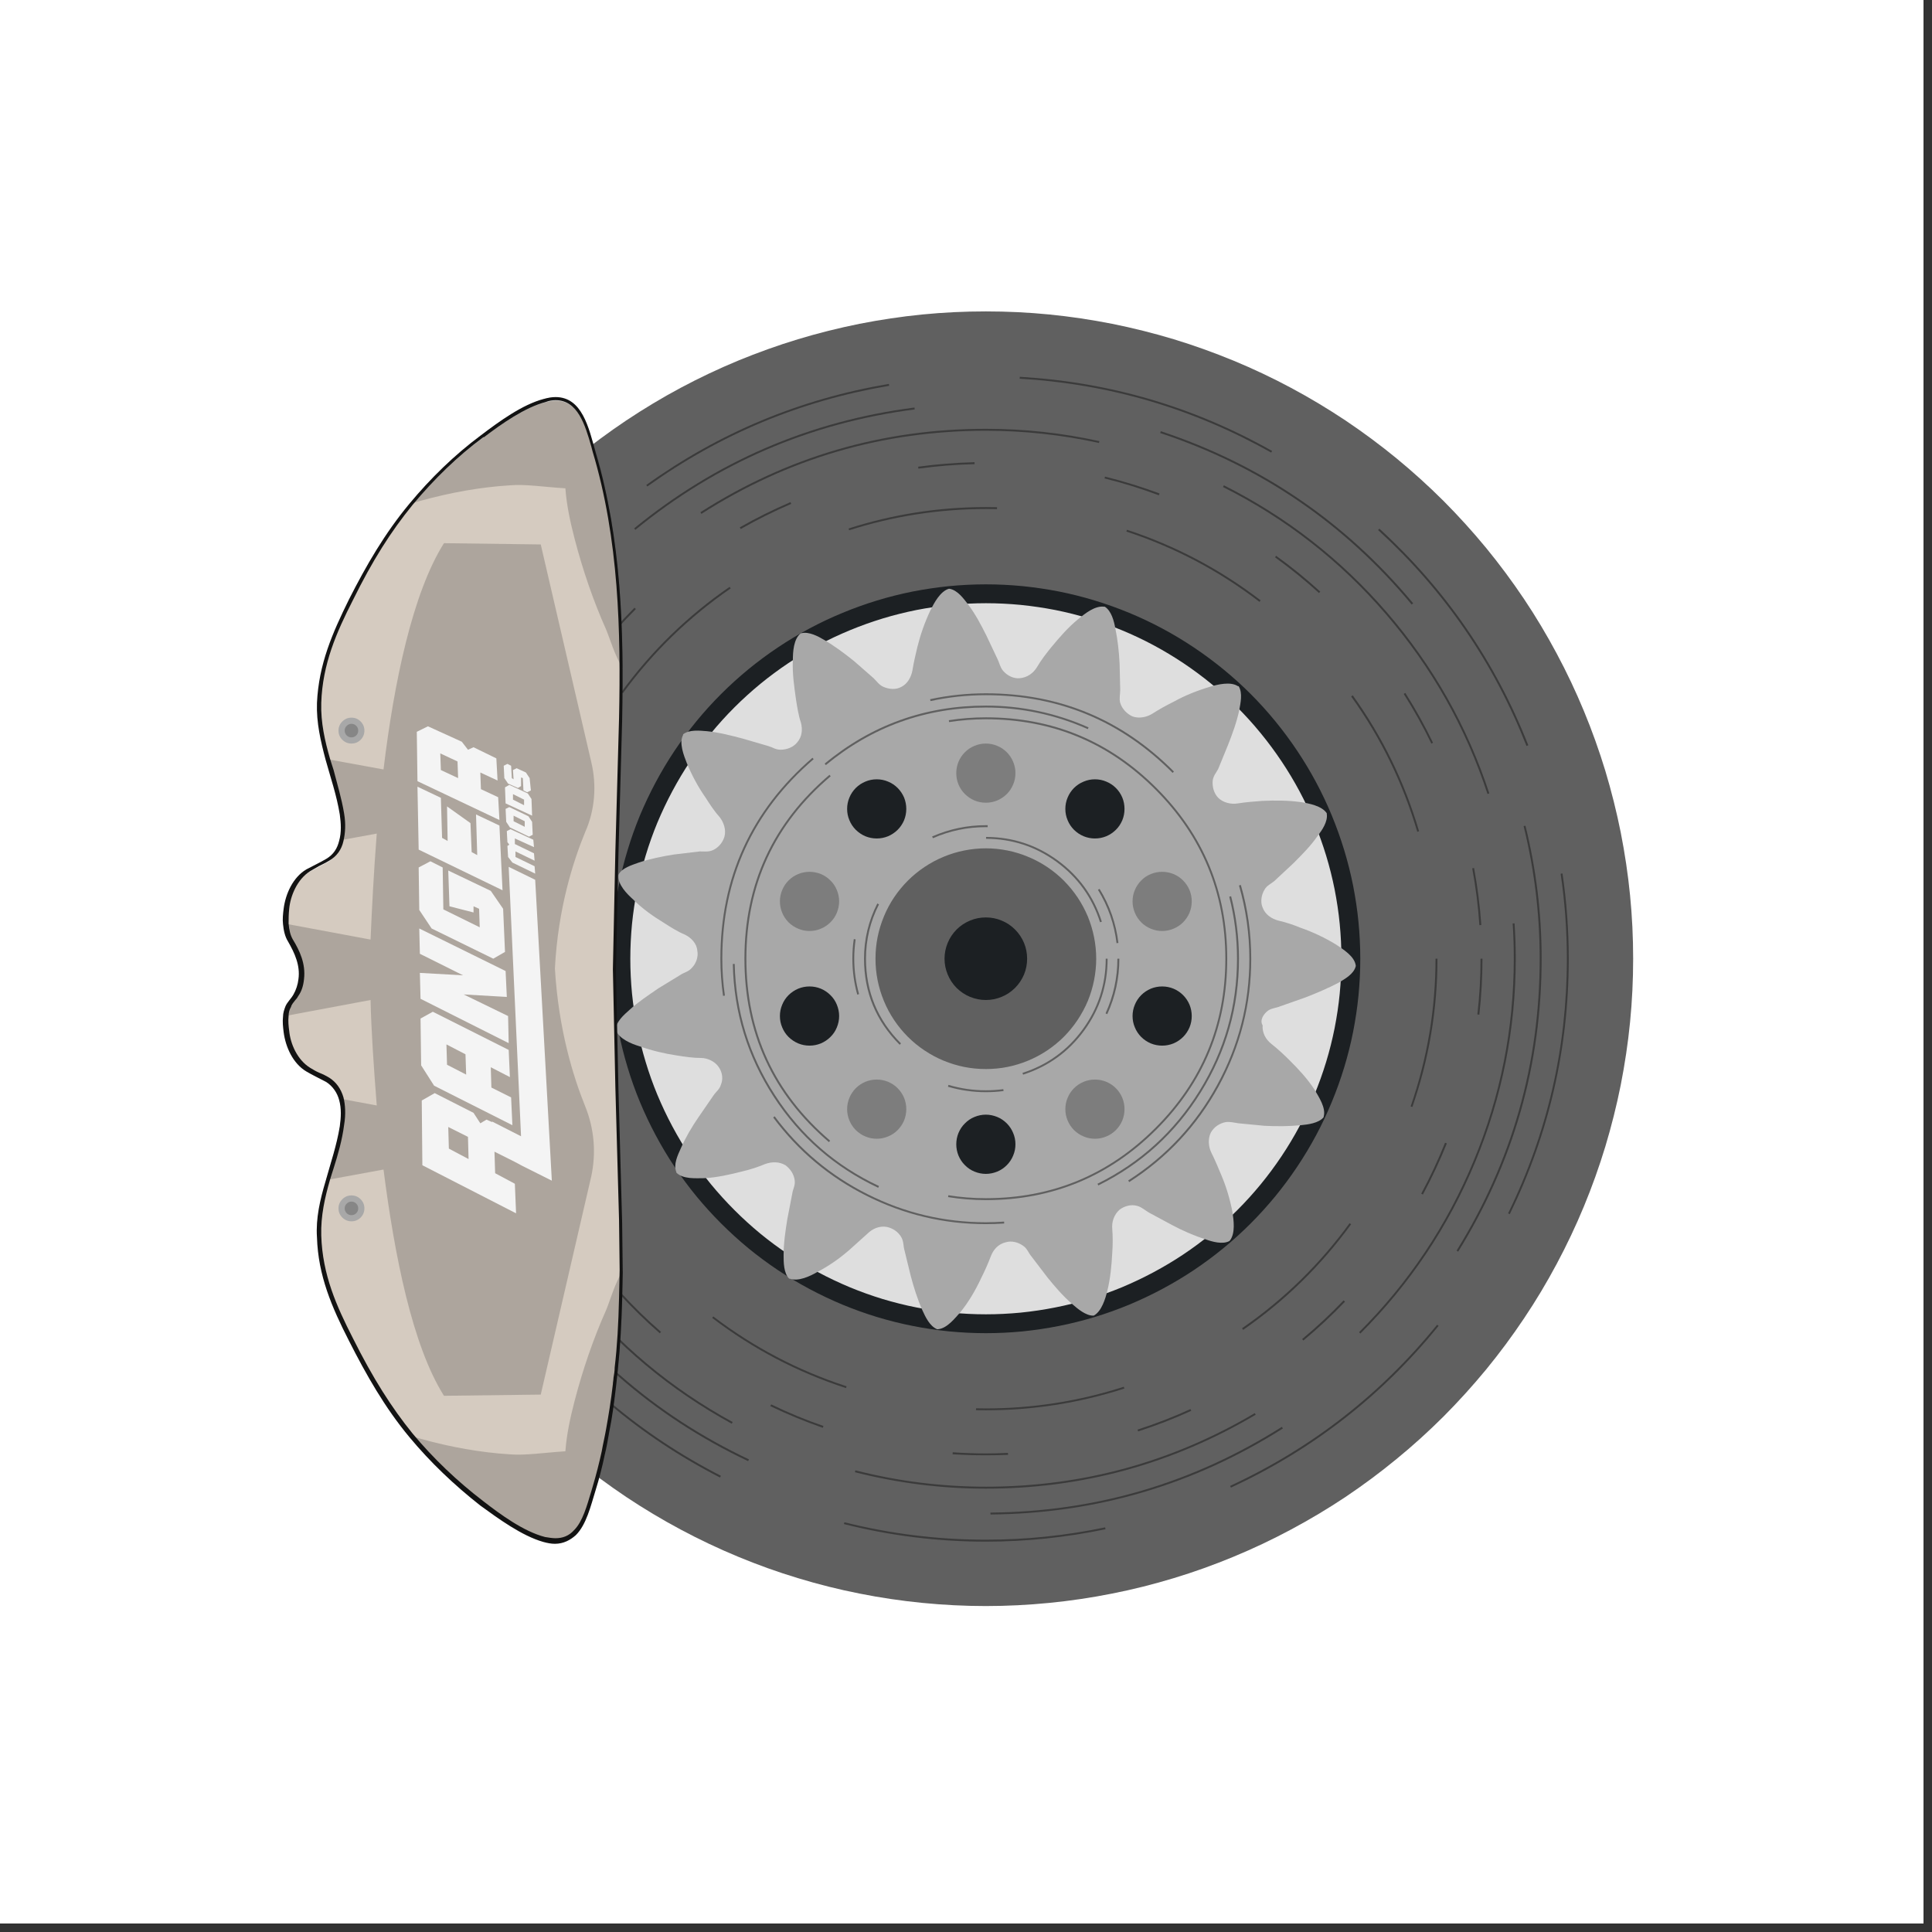 <svg xmlns="http://www.w3.org/2000/svg" xmlns:xlink="http://www.w3.org/1999/xlink" width="150" zoomAndPan="magnify" viewBox="0 0 112.5 112.5" height="150" preserveAspectRatio="xMidYMid meet" version="1.0"><rect x="0" y="0" width="112.5" height="112.5" fill="#333333" stroke="none"/><defs><clipPath id="9c0eea528a"><path d="M 0 0 L 112.004 0 L 112.004 112.004 L 0 112.004 Z M 0 0 " clip-rule="nonzero"/></clipPath></defs><g clip-path="url(#9c0eea528a)"><path fill="#ffffff" d="M 0 0 L 112.004 0 L 112.004 112.004 L 0 112.004 Z M 0 0 " fill-opacity="1" fill-rule="nonzero"/><path fill="#ffffff" d="M 0 0 L 112.004 0 L 112.004 112.004 L 0 112.004 Z M 0 0 " fill-opacity="1" fill-rule="nonzero"/></g><path fill="#606060" d="M 95.098 55.824 C 95.098 57.059 95.039 58.293 94.918 59.52 C 94.797 60.75 94.613 61.969 94.375 63.18 C 94.133 64.391 93.832 65.586 93.477 66.766 C 93.117 67.949 92.703 69.109 92.23 70.25 C 91.758 71.391 91.23 72.504 90.648 73.594 C 90.066 74.684 89.434 75.742 88.746 76.766 C 88.059 77.793 87.324 78.785 86.543 79.738 C 85.758 80.691 84.93 81.605 84.059 82.48 C 83.184 83.352 82.273 84.18 81.316 84.961 C 80.363 85.746 79.371 86.48 78.348 87.168 C 77.32 87.852 76.262 88.484 75.172 89.066 C 74.086 89.648 72.969 90.176 71.828 90.648 C 70.688 91.121 69.527 91.539 68.348 91.895 C 67.164 92.254 65.969 92.555 64.758 92.793 C 63.547 93.035 62.328 93.215 61.102 93.336 C 59.871 93.457 58.641 93.52 57.406 93.52 C 56.172 93.52 54.938 93.457 53.711 93.336 C 52.48 93.215 51.262 93.035 50.051 92.793 C 48.84 92.555 47.645 92.254 46.465 91.895 C 45.281 91.539 44.121 91.121 42.98 90.648 C 41.84 90.176 40.727 89.648 39.637 89.066 C 38.547 88.484 37.492 87.852 36.465 87.168 C 35.438 86.48 34.445 85.746 33.492 84.961 C 32.539 84.18 31.625 83.352 30.754 82.48 C 29.879 81.605 29.051 80.691 28.27 79.738 C 27.484 78.785 26.75 77.793 26.066 76.766 C 25.379 75.742 24.746 74.684 24.164 73.594 C 23.582 72.504 23.055 71.391 22.582 70.25 C 22.109 69.109 21.695 67.949 21.336 66.766 C 20.977 65.586 20.676 64.391 20.438 63.18 C 20.195 61.969 20.016 60.75 19.895 59.52 C 19.773 58.293 19.711 57.059 19.711 55.824 C 19.711 54.59 19.773 53.359 19.895 52.133 C 20.016 50.902 20.195 49.684 20.438 48.473 C 20.676 47.262 20.977 46.066 21.336 44.883 C 21.695 43.703 22.109 42.543 22.582 41.402 C 23.055 40.262 23.582 39.145 24.164 38.059 C 24.746 36.969 25.379 35.91 26.066 34.883 C 26.75 33.859 27.484 32.867 28.27 31.914 C 29.051 30.961 29.879 30.047 30.754 29.172 C 31.625 28.301 32.539 27.473 33.492 26.688 C 34.445 25.906 35.438 25.172 36.465 24.484 C 37.492 23.801 38.547 23.164 39.637 22.582 C 40.727 22 41.84 21.473 42.98 21 C 44.121 20.531 45.281 20.113 46.465 19.754 C 47.645 19.398 48.84 19.098 50.051 18.855 C 51.262 18.617 52.48 18.434 53.711 18.312 C 54.938 18.191 56.172 18.133 57.406 18.133 C 58.641 18.133 59.871 18.191 61.102 18.312 C 62.328 18.434 63.547 18.617 64.758 18.855 C 65.969 19.098 67.164 19.398 68.348 19.754 C 69.527 20.113 70.688 20.531 71.828 21 C 72.969 21.473 74.086 22 75.172 22.582 C 76.262 23.164 77.32 23.801 78.348 24.484 C 79.371 25.172 80.363 25.906 81.316 26.688 C 82.273 27.473 83.184 28.301 84.059 29.172 C 84.93 30.047 85.758 30.961 86.543 31.914 C 87.324 32.867 88.059 33.859 88.746 34.883 C 89.434 35.91 90.066 36.969 90.648 38.059 C 91.23 39.145 91.758 40.262 92.23 41.402 C 92.703 42.543 93.117 43.703 93.477 44.883 C 93.832 46.066 94.133 47.262 94.375 48.473 C 94.613 49.684 94.797 50.902 94.918 52.133 C 95.039 53.359 95.098 54.59 95.098 55.824 Z M 95.098 55.824 " fill-opacity="1" fill-rule="nonzero"/><path stroke-linecap="butt" transform="matrix(0.359, 0, 0, 0.359, 9.158, 9.158)" fill-opacity="1" fill="#dedede" fill-rule="nonzero" stroke-linejoin="miter" d="M 193.598 129.996 C 193.598 131.944 193.5 133.87 193.315 135.807 C 193.13 137.733 192.836 139.648 192.467 141.552 C 192.086 143.456 191.618 145.328 191.052 147.189 C 190.486 149.039 189.833 150.867 189.093 152.651 C 188.353 154.447 187.526 156.199 186.612 157.907 C 185.698 159.615 184.697 161.28 183.62 162.891 C 182.543 164.501 181.389 166.057 180.16 167.559 C 178.93 169.05 177.635 170.486 176.264 171.857 C 174.893 173.228 173.457 174.534 171.955 175.763 C 170.453 176.993 168.897 178.147 167.287 179.224 C 165.676 180.301 164.011 181.291 162.303 182.205 C 160.595 183.119 158.843 183.946 157.058 184.697 C 155.263 185.437 153.446 186.09 151.585 186.656 C 149.724 187.211 147.852 187.69 145.948 188.06 C 144.044 188.44 142.129 188.723 140.203 188.919 C 138.277 189.104 136.34 189.202 134.403 189.202 C 132.466 189.202 130.529 189.104 128.592 188.919 C 126.666 188.723 124.751 188.44 122.847 188.06 C 120.953 187.69 119.071 187.211 117.21 186.656 C 115.36 186.09 113.532 185.437 111.748 184.697 C 109.952 183.946 108.2 183.119 106.492 182.205 C 104.784 181.291 103.119 180.301 101.508 179.224 C 99.898 178.147 98.342 176.993 96.84 175.763 C 95.349 174.534 93.913 173.228 92.542 171.857 C 91.171 170.486 89.865 169.05 88.635 167.559 C 87.406 166.057 86.252 164.501 85.175 162.891 C 84.098 161.28 83.108 159.615 82.194 157.907 C 81.28 156.199 80.453 154.447 79.702 152.651 C 78.962 150.867 78.309 149.039 77.754 147.189 C 77.188 145.328 76.72 143.456 76.339 141.552 C 75.958 139.648 75.676 137.733 75.48 135.807 C 75.295 133.87 75.197 131.944 75.197 129.996 C 75.197 128.059 75.295 126.122 75.48 124.196 C 75.676 122.27 75.958 120.355 76.339 118.451 C 76.72 116.546 77.188 114.675 77.754 112.814 C 78.309 110.964 78.962 109.136 79.702 107.341 C 80.453 105.556 81.28 103.804 82.194 102.096 C 83.108 100.387 84.098 98.723 85.175 97.112 C 86.252 95.502 87.406 93.946 88.635 92.444 C 89.865 90.942 91.171 89.506 92.542 88.135 C 93.913 86.764 95.349 85.469 96.84 84.239 C 98.342 83.01 99.898 81.856 101.508 80.779 C 103.119 79.702 104.784 78.701 106.492 77.787 C 108.2 76.873 109.952 76.046 111.748 75.306 C 113.532 74.566 115.36 73.913 117.21 73.347 C 119.071 72.781 120.953 72.313 122.847 71.932 C 124.751 71.562 126.666 71.279 128.592 71.084 C 130.529 70.899 132.466 70.801 134.403 70.801 C 136.34 70.801 138.277 70.899 140.203 71.084 C 142.129 71.279 144.044 71.562 145.948 71.932 C 147.852 72.313 149.724 72.781 151.585 73.347 C 153.446 73.913 155.263 74.566 157.058 75.306 C 158.843 76.046 160.595 76.873 162.303 77.787 C 164.011 78.701 165.676 79.702 167.287 80.779 C 168.897 81.856 170.453 83.01 171.955 84.239 C 173.457 85.469 174.893 86.764 176.264 88.135 C 177.635 89.506 178.93 90.942 180.16 92.444 C 181.389 93.946 182.543 95.502 183.62 97.112 C 184.697 98.723 185.698 100.387 186.612 102.096 C 187.526 103.804 188.353 105.556 189.093 107.341 C 189.833 109.136 190.486 110.964 191.052 112.814 C 191.618 114.675 192.086 116.546 192.467 118.451 C 192.836 120.355 193.13 122.27 193.315 124.196 C 193.5 126.122 193.598 128.059 193.598 129.996 Z M 193.598 129.996 " stroke="#1c2023" stroke-width="3.06" stroke-opacity="1" stroke-miterlimit="4"/><path fill="#a8a8a8" d="M 73.848 58.84 C 74.062 58.699 74.312 58.699 74.566 58.59 L 76 58.086 C 76.648 57.836 77.328 57.547 77.938 57.227 C 78.297 57.012 78.836 56.723 78.945 56.258 C 78.945 56.258 78.945 56.258 78.945 56.219 C 78.871 55.684 78.227 55.289 77.797 55 C 77.148 54.605 76.469 54.281 75.75 54.031 C 75.32 53.852 74.887 53.707 74.422 53.602 C 74.027 53.492 73.668 53.242 73.523 52.848 C 73.379 52.523 73.453 52.094 73.633 51.805 C 73.773 51.555 73.988 51.48 74.207 51.301 L 75.32 50.262 C 75.82 49.758 76.324 49.258 76.719 48.684 C 76.969 48.359 77.328 47.855 77.258 47.391 L 77.258 47.355 C 76.969 46.922 76.215 46.781 75.75 46.707 C 74.996 46.602 74.242 46.602 73.488 46.637 C 73.02 46.672 72.555 46.707 72.086 46.781 C 71.691 46.852 71.227 46.742 70.938 46.457 C 70.688 46.203 70.578 45.809 70.617 45.449 C 70.652 45.164 70.832 44.984 70.938 44.77 L 71.512 43.367 C 71.766 42.723 72.016 42.039 72.16 41.359 C 72.23 40.965 72.375 40.355 72.125 39.957 C 72.125 39.957 72.125 39.957 72.086 39.957 C 71.656 39.672 70.902 39.852 70.438 39.996 C 69.719 40.211 69 40.496 68.355 40.855 C 67.922 41.07 67.527 41.285 67.133 41.539 C 66.809 41.754 66.344 41.859 65.949 41.719 C 65.625 41.574 65.34 41.285 65.23 40.93 C 65.16 40.676 65.23 40.426 65.23 40.176 L 65.195 38.668 C 65.16 37.949 65.086 37.266 64.945 36.586 C 64.871 36.188 64.727 35.578 64.332 35.328 L 64.297 35.328 C 63.758 35.258 63.184 35.723 62.789 36.047 C 62.215 36.512 61.715 37.086 61.211 37.695 C 60.922 38.055 60.637 38.414 60.383 38.848 C 60.168 39.203 59.809 39.457 59.379 39.492 C 59.02 39.527 58.66 39.348 58.41 39.062 C 58.23 38.848 58.195 38.594 58.086 38.379 L 57.441 37.016 C 57.117 36.367 56.797 35.758 56.363 35.184 C 56.113 34.859 55.754 34.359 55.289 34.285 L 55.25 34.285 C 54.75 34.43 54.391 35.113 54.176 35.543 C 53.852 36.227 53.602 36.941 53.422 37.66 C 53.312 38.129 53.207 38.559 53.133 39.023 C 53.062 39.422 52.848 39.816 52.488 39.996 C 52.164 40.176 51.77 40.137 51.445 39.996 C 51.195 39.887 51.051 39.672 50.871 39.492 L 49.723 38.488 C 49.184 38.055 48.609 37.625 48 37.266 C 47.641 37.051 47.102 36.766 46.672 36.871 L 46.637 36.871 C 46.203 37.195 46.168 37.984 46.168 38.449 C 46.133 39.203 46.242 39.957 46.348 40.711 C 46.422 41.18 46.492 41.645 46.637 42.078 C 46.742 42.473 46.707 42.902 46.422 43.227 C 46.203 43.512 45.809 43.656 45.449 43.656 C 45.164 43.656 44.984 43.512 44.734 43.441 L 43.262 43.012 C 42.578 42.832 41.898 42.652 41.18 42.578 C 40.75 42.543 40.137 42.473 39.777 42.758 C 39.777 42.758 39.777 42.758 39.777 42.793 C 39.527 43.262 39.816 43.98 39.996 44.445 C 40.281 45.129 40.641 45.809 41.07 46.422 C 41.324 46.816 41.574 47.211 41.898 47.57 C 42.148 47.891 42.293 48.324 42.184 48.719 C 42.078 49.078 41.824 49.363 41.504 49.508 C 41.25 49.617 41 49.578 40.75 49.578 L 39.242 49.758 C 38.559 49.867 37.84 50.012 37.195 50.227 C 36.801 50.371 36.188 50.547 36.012 50.945 C 36.012 50.945 36.012 50.945 36.012 50.98 C 35.973 51.52 36.512 52.055 36.871 52.379 C 37.41 52.918 38.02 53.348 38.668 53.742 C 39.062 53.996 39.457 54.246 39.887 54.426 C 40.246 54.605 40.57 54.93 40.605 55.359 C 40.676 55.719 40.531 56.113 40.281 56.363 C 40.102 56.578 39.852 56.617 39.637 56.758 L 38.344 57.547 C 37.77 57.945 37.16 58.34 36.656 58.805 C 36.332 59.094 35.867 59.488 35.867 59.953 C 35.867 59.953 35.867 59.953 35.867 59.988 C 36.047 60.492 36.766 60.781 37.23 60.922 C 37.949 61.176 38.703 61.355 39.422 61.461 C 39.887 61.535 40.355 61.605 40.82 61.605 C 41.215 61.605 41.645 61.82 41.859 62.145 C 42.078 62.469 42.113 62.863 41.969 63.184 C 41.898 63.438 41.684 63.578 41.539 63.797 L 40.676 65.051 C 40.281 65.625 39.922 66.234 39.637 66.883 C 39.457 67.277 39.203 67.816 39.383 68.246 L 39.383 68.281 C 39.777 68.676 40.531 68.605 41 68.605 C 41.754 68.57 42.508 68.391 43.227 68.211 C 43.691 68.102 44.121 67.961 44.555 67.781 C 44.949 67.637 45.379 67.637 45.738 67.852 C 46.027 68.066 46.242 68.391 46.277 68.75 C 46.312 69.035 46.168 69.25 46.133 69.504 L 45.848 70.977 C 45.738 71.656 45.629 72.375 45.629 73.094 C 45.629 73.488 45.629 74.133 45.953 74.457 C 45.953 74.457 45.953 74.457 45.988 74.457 C 46.492 74.637 47.176 74.312 47.605 74.062 C 48.285 73.703 48.898 73.273 49.473 72.77 L 50.512 71.836 C 50.801 71.551 51.195 71.371 51.625 71.441 C 51.984 71.512 52.309 71.73 52.488 72.051 C 52.629 72.305 52.594 72.555 52.668 72.805 L 53.027 74.277 C 53.207 74.961 53.422 75.641 53.707 76.289 C 53.887 76.684 54.137 77.223 54.57 77.402 C 54.57 77.402 54.57 77.402 54.605 77.402 C 55.145 77.363 55.609 76.754 55.934 76.395 C 56.398 75.82 56.797 75.141 57.117 74.457 C 57.332 74.027 57.512 73.633 57.691 73.164 C 57.836 72.77 58.125 72.445 58.555 72.34 C 58.914 72.23 59.309 72.34 59.594 72.555 C 59.809 72.699 59.883 72.949 60.062 73.164 L 60.996 74.387 C 61.426 74.922 61.891 75.461 62.43 75.93 C 62.754 76.215 63.223 76.609 63.652 76.609 L 63.688 76.609 C 64.152 76.359 64.371 75.605 64.477 75.176 C 64.656 74.457 64.727 73.703 64.766 72.949 C 64.801 72.48 64.801 72.016 64.766 71.551 C 64.727 71.152 64.871 70.723 65.195 70.438 C 65.48 70.223 65.879 70.113 66.234 70.223 C 66.488 70.293 66.668 70.473 66.918 70.617 L 68.246 71.332 C 68.855 71.656 69.504 71.945 70.184 72.16 C 70.578 72.305 71.191 72.48 71.586 72.266 L 71.621 72.23 C 71.945 71.801 71.836 71.047 71.766 70.578 C 71.621 69.824 71.406 69.109 71.117 68.426 C 70.938 67.996 70.758 67.562 70.543 67.133 C 70.363 66.773 70.328 66.309 70.508 65.949 C 70.688 65.625 71.012 65.41 71.371 65.34 C 71.621 65.305 71.871 65.375 72.125 65.41 L 73.633 65.555 C 74.348 65.59 75.031 65.59 75.75 65.52 C 76.145 65.48 76.789 65.41 77.078 65.051 C 77.078 65.051 77.078 65.051 77.078 65.016 C 77.223 64.512 76.789 63.867 76.539 63.438 C 76.109 62.789 75.605 62.25 75.066 61.715 C 74.742 61.391 74.387 61.066 74.027 60.781 C 73.703 60.527 73.488 60.133 73.523 59.703 C 73.344 59.414 73.559 59.055 73.848 58.84 Z M 73.848 58.84 " fill-opacity="1" fill-rule="nonzero"/><path fill="#606060" d="M 63.832 55.824 C 63.832 56.246 63.789 56.664 63.707 57.078 C 63.625 57.492 63.504 57.895 63.344 58.285 C 63.18 58.676 62.98 59.043 62.746 59.395 C 62.512 59.746 62.246 60.07 61.949 60.371 C 61.652 60.668 61.324 60.934 60.977 61.168 C 60.625 61.402 60.254 61.602 59.863 61.762 C 59.473 61.922 59.074 62.047 58.66 62.129 C 58.246 62.211 57.828 62.25 57.406 62.25 C 56.984 62.25 56.566 62.211 56.152 62.129 C 55.738 62.047 55.336 61.922 54.945 61.762 C 54.555 61.602 54.188 61.402 53.836 61.168 C 53.484 60.934 53.16 60.668 52.863 60.371 C 52.562 60.07 52.297 59.746 52.062 59.395 C 51.828 59.043 51.629 58.676 51.469 58.285 C 51.309 57.895 51.184 57.492 51.102 57.078 C 51.02 56.664 50.98 56.246 50.98 55.824 C 50.98 55.402 51.02 54.984 51.102 54.57 C 51.184 54.16 51.309 53.758 51.469 53.367 C 51.629 52.977 51.828 52.605 52.062 52.254 C 52.297 51.906 52.562 51.582 52.863 51.281 C 53.16 50.984 53.484 50.719 53.836 50.484 C 54.188 50.25 54.555 50.051 54.945 49.891 C 55.336 49.727 55.738 49.605 56.152 49.523 C 56.566 49.441 56.984 49.398 57.406 49.398 C 57.828 49.398 58.246 49.441 58.66 49.523 C 59.074 49.605 59.473 49.727 59.863 49.891 C 60.254 50.051 60.625 50.25 60.977 50.484 C 61.324 50.719 61.652 50.984 61.949 51.281 C 62.246 51.582 62.512 51.906 62.746 52.254 C 62.98 52.605 63.18 52.977 63.344 53.367 C 63.504 53.758 63.625 54.16 63.707 54.57 C 63.789 54.984 63.832 55.402 63.832 55.824 Z M 63.832 55.824 " fill-opacity="1" fill-rule="nonzero"/><path fill="#606060" d="M 65.18 55.824 C 65.18 56.953 64.945 58.031 64.477 59.055 L 64.375 59.008 C 64.836 57.996 65.066 56.938 65.066 55.824 Z M 58.438 63.531 C 58.094 63.578 57.75 63.598 57.406 63.598 C 56.656 63.598 55.922 63.492 55.199 63.281 L 55.23 63.172 C 55.941 63.383 56.664 63.488 57.406 63.488 C 57.746 63.488 58.086 63.465 58.422 63.422 Z M 49.918 57.918 C 49.727 57.234 49.633 56.535 49.633 55.824 C 49.633 55.441 49.66 55.062 49.715 54.684 L 49.824 54.699 C 49.77 55.07 49.742 55.449 49.742 55.824 C 49.742 56.527 49.836 57.211 50.023 57.887 Z M 54.277 48.707 C 55.273 48.27 56.316 48.051 57.406 48.051 C 57.441 48.051 57.477 48.051 57.512 48.051 L 57.512 48.164 C 57.477 48.164 57.441 48.164 57.406 48.164 C 56.332 48.164 55.305 48.379 54.324 48.809 Z M 64.027 51.758 C 64.625 52.727 64.988 53.777 65.125 54.906 L 65.016 54.922 C 64.883 53.805 64.52 52.77 63.934 51.816 Z M 64.027 51.758 " fill-opacity="1" fill-rule="nonzero"/><path fill="#606060" d="M 64.496 55.824 C 64.496 57.367 64.043 58.758 63.137 60.004 C 62.227 61.25 61.039 62.105 59.574 62.578 L 59.539 62.473 C 60.984 62.008 62.152 61.164 63.047 59.938 C 63.938 58.715 64.387 57.344 64.387 55.824 Z M 52.387 60.836 C 51.004 59.453 50.312 57.781 50.312 55.824 C 50.312 54.691 50.57 53.621 51.086 52.609 L 51.184 52.66 C 50.676 53.656 50.426 54.711 50.426 55.824 C 50.426 57.75 51.105 59.395 52.465 60.758 Z M 57.418 48.734 C 58.957 48.738 60.348 49.191 61.594 50.102 C 62.836 51.012 63.691 52.203 64.16 53.668 L 64.055 53.703 C 63.594 52.258 62.75 51.09 61.527 50.191 C 60.305 49.297 58.934 48.848 57.418 48.844 Z M 57.418 48.734 " fill-opacity="1" fill-rule="nonzero"/><path fill="#3b3b3b" d="M 86.324 55.824 C 86.324 56.914 86.262 58 86.141 59.086 L 86.027 59.07 C 86.152 57.992 86.211 56.91 86.211 55.824 Z M 84.25 66.582 C 83.84 67.598 83.375 68.59 82.855 69.559 L 82.758 69.504 C 83.277 68.543 83.738 67.555 84.145 66.539 Z M 78.32 75.797 C 77.555 76.598 76.746 77.352 75.895 78.059 L 75.824 77.973 C 76.672 77.27 77.477 76.516 78.238 75.719 Z M 69.367 82.152 C 68.359 82.613 67.328 83.012 66.273 83.352 L 66.238 83.246 C 67.289 82.906 68.316 82.508 69.32 82.051 Z M 58.699 84.715 C 58.27 84.734 57.836 84.742 57.406 84.742 C 56.758 84.742 56.113 84.723 55.469 84.68 L 55.477 84.566 C 56.117 84.609 56.762 84.633 57.406 84.633 C 57.836 84.633 58.266 84.621 58.695 84.602 Z M 47.914 83.141 C 46.871 82.777 45.852 82.359 44.855 81.879 L 44.906 81.777 C 45.898 82.258 46.91 82.676 47.949 83.035 Z M 38.418 77.637 C 37.582 76.91 36.793 76.137 36.047 75.32 L 36.129 75.246 C 36.871 76.059 37.66 76.828 38.492 77.555 Z M 31.652 68.98 C 31.152 68 30.711 66.996 30.324 65.965 L 30.43 65.926 C 30.812 66.953 31.254 67.953 31.75 68.93 Z M 28.605 58.434 C 28.527 57.566 28.488 56.695 28.488 55.824 C 28.488 55.617 28.488 55.406 28.496 55.195 L 28.605 55.199 C 28.602 55.406 28.598 55.617 28.598 55.824 C 28.598 56.695 28.637 57.559 28.715 58.426 Z M 29.68 47.609 C 29.996 46.543 30.371 45.5 30.809 44.477 L 30.91 44.523 C 30.477 45.539 30.102 46.582 29.785 47.641 Z M 34.742 37.863 C 35.43 36.996 36.164 36.172 36.945 35.387 L 37.027 35.465 C 36.246 36.246 35.516 37.066 34.832 37.934 Z M 43.078 30.707 C 44.035 30.16 45.02 29.672 46.031 29.238 L 46.074 29.34 C 45.066 29.773 44.086 30.262 43.133 30.805 Z M 53.465 27.176 C 54.555 27.027 55.648 26.941 56.746 26.914 L 56.75 27.027 C 55.656 27.051 54.566 27.141 53.48 27.289 Z M 64.344 27.754 C 65.422 28.02 66.48 28.348 67.52 28.734 L 67.48 28.84 C 66.445 28.453 65.391 28.125 64.316 27.859 Z M 74.309 32.363 C 75.207 33.008 76.062 33.703 76.879 34.449 L 76.805 34.531 C 75.988 33.789 75.137 33.098 74.246 32.453 Z M 81.832 40.348 C 82.426 41.285 82.965 42.254 83.445 43.25 L 83.348 43.301 C 82.867 42.305 82.328 41.34 81.738 40.406 Z M 85.836 50.543 C 86.039 51.641 86.18 52.746 86.258 53.863 L 86.145 53.871 C 86.07 52.758 85.93 51.656 85.727 50.562 Z M 85.836 50.543 " fill-opacity="1" fill-rule="nonzero"/><path fill="#3b3b3b" d="M 83.703 55.824 C 83.703 58.785 83.215 61.664 82.242 64.461 L 82.141 64.426 C 83.105 61.641 83.59 58.773 83.59 55.824 Z M 78.676 71.289 C 76.926 73.695 74.832 75.742 72.391 77.438 L 72.324 77.344 C 74.758 75.66 76.844 73.617 78.586 71.227 Z M 65.473 80.855 C 62.852 81.699 60.16 82.121 57.406 82.121 C 57.215 82.121 57.023 82.121 56.832 82.117 L 56.836 82.004 C 57.023 82.008 57.215 82.012 57.406 82.012 C 60.148 82.012 62.828 81.59 65.438 80.75 Z M 49.262 80.828 C 46.434 79.91 43.836 78.547 41.469 76.742 L 41.535 76.656 C 43.891 78.449 46.477 79.805 49.297 80.723 Z M 36.09 71.227 C 34.348 68.812 33.051 66.18 32.199 63.324 L 32.309 63.293 C 33.152 66.137 34.445 68.758 36.18 71.16 Z M 31.109 55.75 C 31.117 52.785 31.613 49.91 32.594 47.113 L 32.699 47.152 C 31.723 49.934 31.227 52.801 31.219 55.75 Z M 36.184 40.297 C 37.938 37.898 40.039 35.855 42.484 34.172 L 42.551 34.262 C 40.113 35.941 38.02 37.973 36.273 40.363 Z M 49.414 30.773 C 52.012 29.941 54.676 29.527 57.406 29.527 C 57.621 29.527 57.84 29.531 58.055 29.535 L 58.055 29.648 C 57.836 29.641 57.621 29.641 57.406 29.641 C 54.688 29.641 52.035 30.051 49.445 30.879 Z M 65.625 30.848 C 68.453 31.777 71.047 33.148 73.406 34.957 L 73.34 35.047 C 70.988 33.242 68.406 31.879 65.59 30.953 Z M 78.77 40.488 C 80.504 42.906 81.793 45.547 82.633 48.402 L 82.527 48.434 C 81.688 45.59 80.406 42.961 78.676 40.555 Z M 78.77 40.488 " fill-opacity="1" fill-rule="nonzero"/><path fill="#606060" d="M 72.859 55.824 C 72.859 58.457 72.23 60.926 70.969 63.238 C 69.707 65.547 67.969 67.41 65.754 68.832 L 65.695 68.738 C 67.891 67.328 69.617 65.477 70.871 63.184 C 72.125 60.891 72.75 58.438 72.75 55.824 Z M 58.473 71.246 C 58.117 71.27 57.762 71.281 57.406 71.281 C 54.965 71.281 52.656 70.734 50.477 69.641 C 48.297 68.551 46.477 67.027 45.02 65.07 L 45.109 65.004 C 46.559 66.945 48.363 68.457 50.527 69.543 C 52.691 70.629 54.984 71.172 57.406 71.172 C 57.758 71.172 58.113 71.156 58.469 71.133 Z M 42.102 57.988 C 42 57.27 41.949 56.551 41.949 55.824 C 41.949 51.109 43.734 47.207 47.309 44.125 L 47.379 44.207 C 43.832 47.27 42.062 51.141 42.059 55.824 C 42.059 56.543 42.109 57.262 42.211 57.973 Z M 54.16 40.715 C 55.23 40.484 56.312 40.371 57.406 40.371 C 61.688 40.371 65.34 41.887 68.359 44.926 L 68.281 45.004 C 65.281 41.988 61.656 40.48 57.406 40.48 C 56.32 40.48 55.246 40.594 54.184 40.824 Z M 72.254 51.531 C 72.66 52.934 72.859 54.367 72.859 55.824 L 72.75 55.824 C 72.75 54.375 72.547 52.953 72.145 51.562 Z M 72.254 51.531 " fill-opacity="1" fill-rule="nonzero"/><path fill="#606060" d="M 72.145 55.824 C 72.145 58.625 71.406 61.215 69.93 63.594 C 68.453 65.973 66.465 67.785 63.957 69.027 L 63.906 68.93 C 66.395 67.695 68.371 65.895 69.836 63.535 C 71.301 61.172 72.031 58.605 72.031 55.824 Z M 51.137 69.164 C 48.602 67.973 46.574 66.203 45.047 63.855 C 43.52 61.508 42.727 58.934 42.672 56.133 L 42.781 56.129 C 42.84 58.91 43.625 61.465 45.141 63.793 C 46.652 66.125 48.668 67.883 51.184 69.062 Z M 48.02 44.465 C 50.742 42.211 53.871 41.086 57.406 41.086 C 59.488 41.086 61.484 41.512 63.387 42.355 L 63.344 42.457 C 61.453 41.617 59.473 41.199 57.406 41.199 C 53.898 41.199 50.793 42.316 48.09 44.551 Z M 71.688 52.188 C 71.992 53.379 72.145 54.594 72.145 55.824 L 72.031 55.824 C 72.031 54.602 71.883 53.398 71.578 52.215 Z M 71.688 52.188 " fill-opacity="1" fill-rule="nonzero"/><path fill="#606060" d="M 71.461 55.824 C 71.461 59.707 70.09 63.02 67.344 65.766 C 64.598 68.508 61.285 69.883 57.406 69.883 C 56.668 69.883 55.934 69.824 55.207 69.707 L 55.223 69.598 C 55.945 69.715 56.672 69.77 57.406 69.77 C 61.258 69.77 64.543 68.41 67.266 65.688 C 69.988 62.965 71.352 59.676 71.352 55.824 Z M 48.266 66.504 C 44.988 63.699 43.348 60.141 43.348 55.824 C 43.348 51.492 45 47.922 48.301 45.117 L 48.371 45.203 C 45.098 47.984 43.461 51.527 43.461 55.824 C 43.461 60.105 45.086 63.637 48.34 66.422 Z M 55.25 41.938 C 55.965 41.824 56.684 41.77 57.406 41.77 C 61.285 41.77 64.602 43.141 67.344 45.887 C 70.09 48.633 71.461 51.945 71.461 55.824 L 71.352 55.824 C 71.352 51.977 69.988 48.688 67.266 45.965 C 64.543 43.242 61.258 41.883 57.406 41.883 C 56.688 41.883 55.977 41.938 55.266 42.047 Z M 55.25 41.938 " fill-opacity="1" fill-rule="nonzero"/><path fill="#1c2023" d="M 59.809 55.824 C 59.809 56.145 59.75 56.453 59.629 56.746 C 59.504 57.039 59.332 57.301 59.105 57.527 C 58.879 57.75 58.621 57.926 58.324 58.047 C 58.031 58.168 57.723 58.23 57.406 58.23 C 57.086 58.23 56.781 58.168 56.484 58.047 C 56.191 57.926 55.93 57.75 55.703 57.527 C 55.48 57.301 55.305 57.039 55.184 56.746 C 55.062 56.453 55 56.145 55 55.824 C 55 55.508 55.062 55.199 55.184 54.906 C 55.305 54.609 55.48 54.352 55.703 54.125 C 55.93 53.898 56.191 53.727 56.484 53.605 C 56.781 53.48 57.086 53.422 57.406 53.422 C 57.723 53.422 58.031 53.48 58.324 53.605 C 58.621 53.727 58.879 53.898 59.105 54.125 C 59.332 54.352 59.504 54.609 59.629 54.906 C 59.75 55.199 59.809 55.508 59.809 55.824 Z M 59.809 55.824 " fill-opacity="1" fill-rule="nonzero"/><path fill="#7d7d7d" d="M 59.129 45.02 C 59.129 45.25 59.086 45.469 58.996 45.68 C 58.91 45.891 58.785 46.078 58.625 46.238 C 58.461 46.398 58.277 46.523 58.066 46.613 C 57.852 46.699 57.633 46.742 57.406 46.742 C 57.176 46.742 56.957 46.699 56.746 46.613 C 56.535 46.523 56.348 46.398 56.188 46.238 C 56.023 46.078 55.902 45.891 55.812 45.68 C 55.727 45.469 55.684 45.25 55.684 45.02 C 55.684 44.793 55.727 44.57 55.812 44.359 C 55.902 44.148 56.023 43.965 56.188 43.801 C 56.348 43.641 56.535 43.516 56.746 43.43 C 56.957 43.34 57.176 43.297 57.406 43.297 C 57.633 43.297 57.852 43.34 58.066 43.43 C 58.277 43.516 58.461 43.641 58.625 43.801 C 58.785 43.965 58.91 44.148 58.996 44.359 C 59.086 44.57 59.129 44.793 59.129 45.02 Z M 59.129 45.02 " fill-opacity="1" fill-rule="nonzero"/><path fill="#1c2023" d="M 52.773 47.102 C 52.773 47.332 52.73 47.551 52.645 47.762 C 52.555 47.973 52.43 48.16 52.27 48.32 C 52.109 48.48 51.922 48.605 51.711 48.695 C 51.5 48.781 51.281 48.824 51.051 48.824 C 50.824 48.824 50.602 48.781 50.391 48.695 C 50.18 48.605 49.996 48.48 49.832 48.32 C 49.672 48.16 49.547 47.973 49.461 47.762 C 49.371 47.551 49.328 47.332 49.328 47.102 C 49.328 46.875 49.371 46.652 49.461 46.441 C 49.547 46.23 49.672 46.047 49.832 45.883 C 49.996 45.723 50.18 45.598 50.391 45.512 C 50.602 45.422 50.824 45.379 51.051 45.379 C 51.281 45.379 51.5 45.422 51.711 45.512 C 51.922 45.598 52.109 45.723 52.27 45.883 C 52.43 46.047 52.555 46.23 52.645 46.441 C 52.73 46.652 52.773 46.875 52.773 47.102 Z M 52.773 47.102 " fill-opacity="1" fill-rule="nonzero"/><path fill="#7d7d7d" d="M 48.863 52.488 C 48.863 52.715 48.816 52.934 48.73 53.148 C 48.645 53.359 48.52 53.543 48.355 53.707 C 48.195 53.867 48.008 53.992 47.797 54.078 C 47.586 54.168 47.367 54.211 47.137 54.211 C 46.91 54.211 46.691 54.168 46.48 54.078 C 46.27 53.992 46.082 53.867 45.918 53.707 C 45.758 53.543 45.633 53.359 45.547 53.148 C 45.457 52.934 45.414 52.715 45.414 52.488 C 45.414 52.258 45.457 52.039 45.547 51.828 C 45.633 51.617 45.758 51.43 45.918 51.27 C 46.082 51.105 46.27 50.984 46.48 50.895 C 46.691 50.809 46.91 50.766 47.137 50.766 C 47.367 50.766 47.586 50.809 47.797 50.895 C 48.008 50.984 48.195 51.105 48.355 51.27 C 48.52 51.43 48.645 51.617 48.73 51.828 C 48.816 52.039 48.863 52.258 48.863 52.488 Z M 48.863 52.488 " fill-opacity="1" fill-rule="nonzero"/><path fill="#1c2023" d="M 48.863 59.164 C 48.863 59.395 48.816 59.613 48.73 59.824 C 48.645 60.035 48.52 60.223 48.355 60.383 C 48.195 60.543 48.008 60.668 47.797 60.758 C 47.586 60.844 47.367 60.887 47.137 60.887 C 46.91 60.887 46.691 60.844 46.48 60.758 C 46.27 60.668 46.082 60.543 45.918 60.383 C 45.758 60.223 45.633 60.035 45.547 59.824 C 45.457 59.613 45.414 59.395 45.414 59.164 C 45.414 58.938 45.457 58.715 45.547 58.504 C 45.633 58.293 45.758 58.105 45.918 57.945 C 46.082 57.785 46.27 57.66 46.48 57.57 C 46.691 57.484 46.91 57.441 47.137 57.441 C 47.367 57.441 47.586 57.484 47.797 57.57 C 48.008 57.66 48.195 57.785 48.355 57.945 C 48.52 58.105 48.645 58.293 48.73 58.504 C 48.816 58.715 48.863 58.938 48.863 59.164 Z M 48.863 59.164 " fill-opacity="1" fill-rule="nonzero"/><path fill="#7d7d7d" d="M 52.773 64.586 C 52.773 64.812 52.73 65.031 52.645 65.246 C 52.555 65.457 52.43 65.641 52.27 65.805 C 52.109 65.965 51.922 66.09 51.711 66.176 C 51.5 66.266 51.281 66.309 51.051 66.309 C 50.824 66.309 50.602 66.266 50.391 66.176 C 50.18 66.09 49.996 65.965 49.832 65.805 C 49.672 65.641 49.547 65.457 49.461 65.246 C 49.371 65.031 49.328 64.812 49.328 64.586 C 49.328 64.355 49.371 64.137 49.461 63.926 C 49.547 63.715 49.672 63.527 49.832 63.367 C 49.996 63.203 50.18 63.082 50.391 62.992 C 50.602 62.906 50.824 62.863 51.051 62.863 C 51.281 62.863 51.5 62.906 51.711 62.992 C 51.922 63.082 52.109 63.203 52.27 63.367 C 52.43 63.527 52.555 63.715 52.645 63.926 C 52.73 64.137 52.773 64.355 52.773 64.586 Z M 52.773 64.586 " fill-opacity="1" fill-rule="nonzero"/><path fill="#1c2023" d="M 59.129 66.633 C 59.129 66.859 59.086 67.078 58.996 67.289 C 58.91 67.5 58.785 67.688 58.625 67.848 C 58.461 68.012 58.277 68.137 58.066 68.223 C 57.852 68.309 57.633 68.355 57.406 68.355 C 57.176 68.355 56.957 68.309 56.746 68.223 C 56.535 68.137 56.348 68.012 56.188 67.848 C 56.023 67.688 55.902 67.5 55.812 67.289 C 55.727 67.078 55.684 66.859 55.684 66.633 C 55.684 66.402 55.727 66.184 55.812 65.973 C 55.902 65.762 56.023 65.574 56.188 65.414 C 56.348 65.25 56.535 65.125 56.746 65.039 C 56.957 64.953 57.176 64.906 57.406 64.906 C 57.633 64.906 57.852 64.953 58.066 65.039 C 58.277 65.125 58.461 65.25 58.625 65.414 C 58.785 65.574 58.91 65.762 58.996 65.973 C 59.086 66.184 59.129 66.402 59.129 66.633 Z M 59.129 66.633 " fill-opacity="1" fill-rule="nonzero"/><path fill="#7d7d7d" d="M 65.48 64.586 C 65.48 64.812 65.438 65.031 65.352 65.246 C 65.262 65.457 65.141 65.641 64.977 65.805 C 64.816 65.965 64.629 66.09 64.418 66.176 C 64.207 66.266 63.988 66.309 63.758 66.309 C 63.531 66.309 63.312 66.266 63.102 66.176 C 62.887 66.09 62.703 65.965 62.539 65.805 C 62.379 65.641 62.254 65.457 62.168 65.246 C 62.078 65.031 62.035 64.812 62.035 64.586 C 62.035 64.355 62.078 64.137 62.168 63.926 C 62.254 63.715 62.379 63.527 62.539 63.367 C 62.703 63.203 62.887 63.082 63.102 62.992 C 63.312 62.906 63.531 62.863 63.758 62.863 C 63.988 62.863 64.207 62.906 64.418 62.992 C 64.629 63.082 64.816 63.203 64.977 63.367 C 65.141 63.527 65.262 63.715 65.352 63.926 C 65.438 64.137 65.48 64.355 65.48 64.586 Z M 65.48 64.586 " fill-opacity="1" fill-rule="nonzero"/><path fill="#1c2023" d="M 69.395 59.164 C 69.395 59.395 69.352 59.613 69.266 59.824 C 69.176 60.035 69.051 60.223 68.891 60.383 C 68.73 60.543 68.543 60.668 68.332 60.758 C 68.121 60.844 67.902 60.887 67.672 60.887 C 67.445 60.887 67.223 60.844 67.012 60.758 C 66.801 60.668 66.613 60.543 66.453 60.383 C 66.293 60.223 66.168 60.035 66.082 59.824 C 65.992 59.613 65.949 59.395 65.949 59.164 C 65.949 58.938 65.992 58.715 66.082 58.504 C 66.168 58.293 66.293 58.105 66.453 57.945 C 66.613 57.785 66.801 57.66 67.012 57.57 C 67.223 57.484 67.445 57.441 67.672 57.441 C 67.902 57.441 68.121 57.484 68.332 57.57 C 68.543 57.66 68.73 57.785 68.891 57.945 C 69.051 58.105 69.176 58.293 69.266 58.504 C 69.352 58.715 69.395 58.938 69.395 59.164 Z M 69.395 59.164 " fill-opacity="1" fill-rule="nonzero"/><path fill="#7d7d7d" d="M 69.395 52.488 C 69.395 52.715 69.352 52.934 69.266 53.148 C 69.176 53.359 69.051 53.543 68.891 53.707 C 68.73 53.867 68.543 53.992 68.332 54.078 C 68.121 54.168 67.902 54.211 67.672 54.211 C 67.445 54.211 67.223 54.168 67.012 54.078 C 66.801 53.992 66.613 53.867 66.453 53.707 C 66.293 53.543 66.168 53.359 66.082 53.148 C 65.992 52.934 65.949 52.715 65.949 52.488 C 65.949 52.258 65.992 52.039 66.082 51.828 C 66.168 51.617 66.293 51.43 66.453 51.27 C 66.613 51.105 66.801 50.984 67.012 50.895 C 67.223 50.809 67.445 50.766 67.672 50.766 C 67.902 50.766 68.121 50.809 68.332 50.895 C 68.543 50.984 68.73 51.105 68.891 51.27 C 69.051 51.43 69.176 51.617 69.266 51.828 C 69.352 52.039 69.395 52.258 69.395 52.488 Z M 69.395 52.488 " fill-opacity="1" fill-rule="nonzero"/><path fill="#1c2023" d="M 65.48 47.102 C 65.48 47.332 65.438 47.551 65.352 47.762 C 65.262 47.973 65.141 48.16 64.977 48.32 C 64.816 48.48 64.629 48.605 64.418 48.695 C 64.207 48.781 63.988 48.824 63.758 48.824 C 63.531 48.824 63.312 48.781 63.102 48.695 C 62.887 48.605 62.703 48.48 62.539 48.32 C 62.379 48.16 62.254 47.973 62.168 47.762 C 62.078 47.551 62.035 47.332 62.035 47.102 C 62.035 46.875 62.078 46.652 62.168 46.441 C 62.254 46.23 62.379 46.047 62.539 45.883 C 62.703 45.723 62.887 45.598 63.102 45.512 C 63.312 45.422 63.531 45.379 63.758 45.379 C 63.988 45.379 64.207 45.422 64.418 45.512 C 64.629 45.598 64.816 45.723 64.977 45.883 C 65.141 46.047 65.262 46.23 65.352 46.441 C 65.438 46.652 65.48 46.875 65.48 47.102 Z M 65.48 47.102 " fill-opacity="1" fill-rule="nonzero"/><path fill="#3b3b3b" d="M 91.348 55.824 C 91.348 61.047 90.203 66.008 87.914 70.699 L 87.816 70.652 C 90.098 65.973 91.238 61.031 91.238 55.824 Z M 83.77 77.207 C 80.465 81.281 76.434 84.418 71.676 86.625 L 71.629 86.523 C 76.371 84.324 80.391 81.195 83.684 77.137 Z M 64.375 89.047 C 62.074 89.527 59.754 89.77 57.406 89.77 C 54.609 89.77 51.855 89.43 49.141 88.746 L 49.168 88.641 C 51.871 89.316 54.617 89.656 57.406 89.656 C 59.746 89.656 62.059 89.418 64.352 88.938 Z M 41.926 86.035 C 37.258 83.641 33.355 80.344 30.215 76.145 L 30.305 76.078 C 33.434 80.266 37.324 83.551 41.977 85.934 Z M 26.332 69.484 C 24.418 65.133 23.461 60.578 23.461 55.824 C 23.461 55.387 23.469 54.949 23.488 54.516 L 23.598 54.52 C 23.582 54.953 23.574 55.391 23.574 55.824 C 23.574 60.566 24.527 65.102 26.434 69.441 Z M 24.652 46.91 C 26.031 41.852 28.449 37.352 31.914 33.414 L 31.996 33.488 C 28.547 37.414 26.133 41.898 24.762 46.941 Z M 37.633 28.238 C 41.887 25.188 46.594 23.227 51.758 22.355 L 51.777 22.465 C 46.629 23.332 41.938 25.289 37.695 28.328 Z M 59.383 21.941 C 64.613 22.246 69.512 23.684 74.074 26.258 L 74.02 26.355 C 69.473 23.789 64.59 22.355 59.375 22.051 Z M 80.324 30.785 C 84.184 34.32 87.074 38.523 88.992 43.395 L 88.887 43.438 C 86.977 38.582 84.098 34.391 80.246 30.867 Z M 90.984 50.859 C 91.227 52.508 91.348 54.16 91.348 55.824 L 91.238 55.824 C 91.238 54.168 91.117 52.52 90.875 50.879 Z M 90.984 50.859 " fill-opacity="1" fill-rule="nonzero"/><path fill="#3b3b3b" d="M 89.77 55.824 C 89.77 61.973 88.148 67.66 84.91 72.883 L 84.816 72.824 C 88.043 67.617 89.656 61.953 89.656 55.824 Z M 74.703 83.18 C 69.504 86.469 63.828 88.137 57.676 88.188 L 57.672 88.078 C 63.805 88.027 69.461 86.363 74.641 83.086 Z M 43.562 85.082 C 37.996 82.445 33.539 78.539 30.203 73.359 L 30.297 73.301 C 33.621 78.461 38.062 82.352 43.613 84.98 Z M 25.273 59.699 C 25.117 58.414 25.043 57.121 25.043 55.824 C 25.043 51.074 26.039 46.547 28.031 42.234 L 28.133 42.281 C 26.145 46.578 25.152 51.094 25.152 55.824 C 25.152 57.117 25.23 58.406 25.383 59.688 Z M 36.926 30.766 C 41.695 26.867 47.141 24.52 53.25 23.73 L 53.266 23.84 C 47.176 24.629 41.75 26.965 36.996 30.852 Z M 67.594 25.109 C 73.449 27.047 78.344 30.391 82.289 35.129 L 82.203 35.203 C 78.273 30.477 73.391 27.148 67.559 25.215 Z M 88.828 48.082 C 89.457 50.625 89.77 53.207 89.77 55.824 L 89.656 55.824 C 89.656 53.215 89.344 50.641 88.719 48.105 Z M 88.828 48.082 " fill-opacity="1" fill-rule="nonzero"/><path fill="#3b3b3b" d="M 88.262 55.824 C 88.262 59.918 87.477 63.855 85.91 67.641 C 84.344 71.422 82.109 74.758 79.215 77.652 L 79.137 77.574 C 82.023 74.691 84.246 71.363 85.809 67.598 C 87.371 63.828 88.148 59.906 88.148 55.824 Z M 73.121 82.379 C 68.277 85.246 63.035 86.684 57.406 86.684 C 54.824 86.684 52.285 86.363 49.781 85.727 L 49.809 85.617 C 52.301 86.254 54.836 86.57 57.406 86.57 C 63.016 86.57 68.234 85.141 73.066 82.285 Z M 42.609 82.902 C 39.008 80.934 35.922 78.352 33.352 75.152 C 30.781 71.953 28.922 68.383 27.777 64.441 L 27.883 64.41 C 29.023 68.336 30.875 71.895 33.438 75.082 C 36 78.27 39.074 80.844 42.664 82.805 Z M 26.566 56.848 C 26.555 56.508 26.551 56.168 26.551 55.824 C 26.547 47.711 29.32 40.688 34.859 34.758 L 34.941 34.836 C 29.422 40.742 26.66 47.738 26.66 55.824 C 26.66 56.164 26.664 56.504 26.676 56.848 Z M 40.781 29.828 C 45.848 26.59 51.391 24.969 57.406 24.969 C 59.633 24.969 61.84 25.207 64.016 25.688 L 63.992 25.793 C 61.82 25.32 59.625 25.082 57.406 25.082 C 51.41 25.082 45.891 26.695 40.844 29.922 Z M 71.266 28.258 C 74.934 30.102 78.105 32.578 80.785 35.688 C 83.461 38.797 85.441 42.301 86.723 46.199 L 86.617 46.234 C 85.34 42.348 83.367 38.859 80.699 35.762 C 78.031 32.66 74.871 30.195 71.215 28.359 Z M 88.191 53.766 C 88.238 54.453 88.262 55.137 88.262 55.824 L 88.148 55.824 C 88.148 55.141 88.129 54.457 88.082 53.773 Z M 88.191 53.766 " fill-opacity="1" fill-rule="nonzero"/><path fill="#d5cbc0" d="M 32.348 89.715 C 32.133 89.715 31.918 89.676 31.703 89.641 C 30.445 89.32 29.082 88.277 28.078 87.559 C 26.57 86.41 25.168 85.082 23.949 83.609 C 22.691 82.102 21.613 80.379 20.43 78.047 C 19.496 76.215 18.672 74.348 18.598 72.051 C 18.562 70.902 18.816 69.789 19.102 68.785 C 19.172 68.57 19.246 68.316 19.316 68.102 C 19.57 67.312 19.82 66.453 19.926 65.625 C 20.035 65.016 20 64.477 19.891 64.047 C 19.746 63.543 19.496 63.184 19.102 62.934 C 18.922 62.824 18.707 62.719 18.527 62.645 C 18.348 62.574 18.133 62.469 17.953 62.359 C 17.164 61.891 16.77 60.887 16.695 60.133 C 16.66 59.883 16.625 59.559 16.66 59.273 C 16.66 59.055 16.734 58.879 16.805 58.699 C 16.875 58.555 16.949 58.41 17.055 58.301 C 17.129 58.23 17.199 58.125 17.234 58.051 C 17.379 57.836 17.523 57.477 17.559 57.117 C 17.664 56.258 17.309 55.504 16.91 54.855 C 16.77 54.605 16.66 54.281 16.66 53.887 C 16.66 53.637 16.66 53.348 16.695 53.027 C 16.77 52.273 17.164 51.266 17.953 50.801 C 18.133 50.691 18.312 50.621 18.492 50.512 C 18.707 50.406 18.887 50.297 19.102 50.191 C 19.496 49.938 19.785 49.578 19.891 49.078 C 20 48.645 20 48.109 19.926 47.496 C 19.785 46.637 19.531 45.809 19.316 44.984 C 19.246 44.77 19.172 44.52 19.102 44.301 C 18.816 43.297 18.562 42.219 18.598 41.035 C 18.672 38.738 19.531 36.906 20.43 35.039 C 21.578 32.707 22.656 30.984 23.949 29.477 C 25.203 27.969 26.57 26.641 28.078 25.527 C 29.152 24.738 30.48 23.77 31.703 23.445 C 31.953 23.375 32.168 23.336 32.348 23.336 C 33.711 23.336 34.145 24.809 34.539 26.102 L 34.609 26.391 C 36.117 31.414 36.227 36.801 36.117 41.859 L 35.902 49.617 L 35.758 56.473 L 35.902 63.328 L 36.117 71.082 L 36.152 73.988 L 36.117 75.605 C 36.082 77.148 36.012 78.477 35.867 79.66 C 35.867 79.879 35.832 80.094 35.793 80.309 C 35.793 80.414 35.758 80.559 35.758 80.668 C 35.652 81.637 35.508 82.496 35.363 83.289 C 35.293 83.719 35.184 84.148 35.113 84.543 L 35.113 84.582 C 34.969 85.262 34.789 85.945 34.574 86.664 L 34.504 86.914 C 34.25 87.738 34 88.672 33.461 89.211 C 33.176 89.57 32.777 89.715 32.348 89.715 Z M 32.348 89.715 " fill-opacity="1" fill-rule="nonzero"/><path fill="#131313" d="M 32.348 23.301 C 33.641 23.301 34.07 24.738 34.43 25.996 L 34.504 26.281 C 36.047 31.414 36.152 36.801 36.047 41.824 L 35.832 49.578 L 35.688 56.438 L 35.832 63.293 L 36.047 71.047 L 36.082 73.953 L 36.047 75.57 C 36.012 77.078 35.938 78.406 35.793 79.625 C 35.793 79.84 35.758 80.02 35.723 80.238 C 35.723 80.344 35.688 80.488 35.688 80.594 C 35.578 81.566 35.434 82.426 35.293 83.215 C 35.219 83.648 35.113 84.078 35.039 84.508 C 34.898 85.156 34.719 85.871 34.504 86.59 L 34.43 86.84 C 34.18 87.668 33.93 88.602 33.426 89.102 C 33.137 89.426 32.777 89.57 32.348 89.57 C 32.168 89.57 31.953 89.535 31.738 89.5 C 30.48 89.176 29.117 88.168 28.148 87.418 C 26.641 86.266 25.242 84.938 24.02 83.469 C 22.801 81.961 21.723 80.273 20.539 77.902 C 19.605 76.07 18.777 74.242 18.707 71.945 C 18.672 70.797 18.922 69.719 19.211 68.715 C 19.281 68.496 19.352 68.246 19.426 68.031 C 19.676 67.242 19.926 66.379 20.035 65.52 C 20.145 64.871 20.105 64.332 20 63.902 C 19.855 63.398 19.57 63.004 19.172 62.754 C 18.996 62.645 18.777 62.539 18.598 62.469 C 18.418 62.395 18.242 62.289 18.062 62.18 C 17.309 61.715 16.91 60.781 16.84 60.027 C 16.805 59.773 16.77 59.453 16.805 59.164 C 16.805 58.984 16.84 58.805 16.949 58.625 C 16.984 58.48 17.09 58.375 17.199 58.23 C 17.27 58.16 17.344 58.051 17.379 57.98 C 17.559 57.727 17.664 57.406 17.703 57.012 C 17.809 56.113 17.449 55.359 17.055 54.711 C 16.91 54.461 16.84 54.176 16.805 53.781 C 16.805 53.527 16.805 53.242 16.84 52.918 C 16.91 52.164 17.309 51.195 18.062 50.727 C 18.242 50.621 18.383 50.547 18.562 50.441 C 18.777 50.332 18.996 50.227 19.172 50.117 C 19.605 49.867 19.891 49.473 20 48.969 C 20.105 48.504 20.145 48 20.035 47.355 C 19.891 46.492 19.641 45.668 19.426 44.84 C 19.352 44.625 19.281 44.375 19.211 44.16 C 18.922 43.152 18.672 42.078 18.707 40.93 C 18.777 38.668 19.605 36.801 20.539 34.969 C 21.688 32.637 22.762 30.949 24.02 29.406 C 25.277 27.898 26.641 26.57 28.148 25.457 L 28.184 25.457 C 29.227 24.668 30.555 23.734 31.773 23.41 C 31.953 23.336 32.168 23.301 32.348 23.301 M 32.348 23.121 C 32.133 23.121 31.918 23.16 31.668 23.23 C 30.41 23.555 29.047 24.559 28.004 25.348 C 26.461 26.496 25.062 27.859 23.84 29.332 C 22.406 31.055 21.328 32.922 20.324 34.898 C 19.352 36.871 18.562 38.668 18.457 40.93 C 18.418 42.078 18.672 43.152 18.957 44.23 C 19.246 45.273 19.605 46.312 19.785 47.426 C 19.855 47.93 19.891 48.465 19.746 48.969 C 19.641 49.398 19.426 49.758 18.996 50.012 C 18.637 50.227 18.242 50.406 17.844 50.621 C 17.055 51.086 16.625 52.055 16.516 52.918 C 16.48 53.207 16.445 53.527 16.48 53.816 C 16.516 54.176 16.59 54.535 16.77 54.82 C 17.164 55.504 17.488 56.219 17.379 57.012 C 17.344 57.332 17.234 57.656 17.09 57.906 C 16.949 58.16 16.734 58.34 16.625 58.59 C 16.555 58.77 16.48 58.984 16.48 59.199 C 16.445 59.488 16.48 59.809 16.516 60.098 C 16.625 60.961 17.055 61.93 17.844 62.395 C 18.203 62.609 18.598 62.789 18.996 63.004 C 19.391 63.258 19.641 63.652 19.746 64.047 C 19.891 64.551 19.855 65.086 19.785 65.59 C 19.605 66.703 19.246 67.742 18.957 68.785 C 18.637 69.863 18.383 70.938 18.457 72.051 C 18.527 74.277 19.316 76.109 20.324 78.082 C 21.328 80.059 22.406 81.961 23.84 83.684 C 25.062 85.156 26.461 86.484 27.969 87.668 C 29.008 88.422 30.375 89.426 31.629 89.785 C 31.883 89.855 32.098 89.895 32.312 89.895 C 32.816 89.895 33.211 89.676 33.531 89.391 C 34.145 88.781 34.395 87.703 34.684 86.77 C 34.898 86.086 35.078 85.371 35.219 84.688 C 35.328 84.258 35.398 83.828 35.473 83.395 C 35.652 82.535 35.758 81.672 35.867 80.773 C 35.902 80.453 35.938 80.094 35.973 79.805 C 36.117 78.441 36.188 77.078 36.227 75.715 L 36.262 74.098 L 36.227 71.191 L 36.012 63.438 L 35.867 56.578 L 36.012 49.723 L 36.227 41.969 C 36.332 36.691 36.188 31.414 34.684 26.352 C 34.285 24.883 33.891 23.121 32.348 23.121 Z M 32.348 23.121 " fill-opacity="1" fill-rule="nonzero"/><path fill="#131313" d="M 34.07 64.406 C 34.609 65.734 34.719 67.133 34.43 68.496 L 31.488 81.207 L 25.852 81.277 C 24.02 78.371 22.98 73.164 22.332 68.102 L 18.996 68.715 C 19.281 67.672 19.641 66.633 19.82 65.52 C 19.891 65.016 19.926 64.441 19.785 63.973 L 21.938 64.371 C 21.758 62.07 21.613 59.918 21.578 58.23 L 16.59 59.164 C 16.59 58.949 16.66 58.77 16.734 58.555 C 16.84 58.301 17.055 58.125 17.199 57.871 C 17.379 57.621 17.449 57.297 17.488 56.973 C 17.594 56.184 17.27 55.465 16.875 54.785 C 16.695 54.496 16.625 54.137 16.59 53.781 L 21.578 54.711 C 21.652 52.988 21.758 50.871 21.938 48.539 L 19.785 48.934 C 19.926 48.43 19.891 47.891 19.82 47.391 C 19.641 46.277 19.281 45.234 18.996 44.195 L 22.332 44.805 C 22.941 39.742 24.02 34.539 25.852 31.629 L 31.488 31.703 L 34.43 44.375 C 34.754 45.738 34.645 47.176 34.07 48.465 C 33.391 50.117 32.492 52.883 32.312 56.398 C 32.527 59.988 33.391 62.719 34.07 64.406 Z M 36.262 73.988 L 36.227 75.605 C 36.188 76.969 36.117 78.332 35.973 79.699 C 35.938 80.02 35.902 80.344 35.867 80.668 C 35.758 81.527 35.652 82.426 35.473 83.289 C 35.398 83.719 35.293 84.148 35.219 84.582 C 35.078 85.262 34.898 85.98 34.684 86.664 C 34.395 87.594 34.145 88.672 33.531 89.281 C 33.102 89.715 32.527 89.93 31.668 89.715 C 30.41 89.355 29.047 88.387 28.004 87.594 C 26.461 86.445 25.098 85.117 23.875 83.609 L 24.523 83.789 C 26.211 84.258 27.969 84.582 29.727 84.688 C 30.59 84.758 31.738 84.582 32.922 84.508 C 32.996 83.504 33.211 82.535 33.461 81.566 C 33.93 79.77 34.539 77.977 35.293 76.289 C 35.508 75.785 35.793 74.742 36.262 73.988 Z M 36.262 38.918 L 36.227 37.301 C 36.188 35.938 36.117 34.574 35.973 33.246 C 35.938 32.922 35.902 32.598 35.867 32.277 C 35.758 31.379 35.652 30.516 35.473 29.656 C 35.398 29.227 35.293 28.793 35.219 28.363 C 35.078 27.68 34.898 26.965 34.684 26.281 C 34.395 25.383 34.145 24.309 33.531 23.66 C 33.102 23.23 32.527 23.016 31.668 23.23 C 30.41 23.59 29.047 24.559 28.004 25.348 C 26.461 26.496 25.098 27.824 23.875 29.332 L 24.523 29.152 C 26.211 28.688 27.969 28.363 29.727 28.258 C 30.59 28.184 31.738 28.363 32.922 28.434 C 32.996 29.441 33.211 30.41 33.461 31.379 C 33.93 33.176 34.539 34.969 35.293 36.656 C 35.508 37.16 35.793 38.164 36.262 38.918 Z M 36.262 38.918 " fill-opacity="0.2" fill-rule="nonzero"/><path fill="#a8a8a8" d="M 21.219 42.543 C 21.219 42.75 21.145 42.93 21 43.078 C 20.852 43.223 20.676 43.297 20.465 43.297 C 20.258 43.297 20.082 43.223 19.934 43.078 C 19.785 42.93 19.711 42.75 19.711 42.543 C 19.711 42.336 19.785 42.156 19.934 42.012 C 20.082 41.863 20.258 41.789 20.465 41.789 C 20.676 41.789 20.852 41.863 21 42.012 C 21.145 42.156 21.219 42.336 21.219 42.543 Z M 21.219 42.543 " fill-opacity="1" fill-rule="nonzero"/><path fill="#000000" d="M 20.859 42.543 C 20.859 42.652 20.824 42.746 20.746 42.824 C 20.668 42.898 20.574 42.938 20.465 42.938 C 20.355 42.938 20.266 42.898 20.188 42.824 C 20.109 42.746 20.07 42.652 20.07 42.543 C 20.07 42.434 20.109 42.34 20.188 42.266 C 20.266 42.188 20.355 42.148 20.465 42.148 C 20.574 42.148 20.668 42.188 20.746 42.266 C 20.824 42.34 20.859 42.434 20.859 42.543 Z M 20.859 42.543 " fill-opacity="0.2" fill-rule="nonzero"/><path fill="#a8a8a8" d="M 21.219 70.363 C 21.219 70.574 21.145 70.75 21 70.898 C 20.852 71.043 20.676 71.117 20.465 71.117 C 20.258 71.117 20.082 71.043 19.934 70.898 C 19.785 70.75 19.711 70.574 19.711 70.363 C 19.711 70.156 19.785 69.98 19.934 69.832 C 20.082 69.684 20.258 69.609 20.465 69.609 C 20.676 69.609 20.852 69.684 21 69.832 C 21.145 69.98 21.219 70.156 21.219 70.363 Z M 21.219 70.363 " fill-opacity="1" fill-rule="nonzero"/><path fill="#000000" d="M 20.859 70.363 C 20.859 70.473 20.824 70.566 20.746 70.645 C 20.668 70.723 20.574 70.758 20.465 70.758 C 20.355 70.758 20.266 70.723 20.188 70.645 C 20.109 70.566 20.07 70.473 20.07 70.363 C 20.07 70.254 20.109 70.164 20.188 70.086 C 20.266 70.008 20.355 69.969 20.465 69.969 C 20.574 69.969 20.668 70.008 20.746 70.086 C 20.824 70.164 20.859 70.254 20.859 70.363 Z M 20.859 70.363 " fill-opacity="0.2" fill-rule="nonzero"/><path fill="#f4f4f4" d="M 29.762 63.902 L 28.613 63.328 L 28.578 62.145 L 29.691 62.719 L 29.621 61.137 L 25.203 58.914 L 24.488 59.309 L 24.523 62.035 L 25.277 63.219 L 29.836 65.52 Z M 26.031 62 L 25.996 60.816 L 27.105 61.391 L 27.145 62.574 Z M 26.031 62 " fill-opacity="1" fill-rule="nonzero"/><path fill="#f4f4f4" d="M 29.586 59.164 L 27 57.906 L 29.512 58.051 L 29.441 56.543 L 24.414 54.066 L 24.449 55.539 L 26.965 56.793 L 24.449 56.652 L 24.488 58.16 L 29.621 60.742 Z M 29.586 59.164 " fill-opacity="1" fill-rule="nonzero"/><path fill="#f4f4f4" d="M 29.406 55.43 L 29.297 52.918 L 28.578 51.875 L 26.102 50.691 L 26.172 52.773 L 27.574 53.133 L 27.574 52.773 L 27.898 52.918 L 27.934 53.996 L 25.816 52.953 L 25.777 50.512 L 25.062 50.152 L 24.379 50.512 L 24.414 52.988 L 25.133 54.066 L 28.723 55.824 Z M 29.406 55.43 " fill-opacity="1" fill-rule="nonzero"/><path fill="#f4f4f4" d="M 29.082 48.07 L 27.719 47.426 L 27.789 49.793 L 27.465 49.617 L 27.395 47.93 L 26.031 46.957 L 26.066 48.969 L 25.742 48.789 L 25.672 46.457 L 24.309 45.809 L 24.379 49.473 L 29.262 51.84 Z M 29.082 48.07 " fill-opacity="1" fill-rule="nonzero"/><path fill="#f4f4f4" d="M 24.918 42.293 L 24.27 42.613 L 24.309 45.488 L 29.082 47.75 L 29.008 46.422 L 28.004 45.953 L 27.969 44.984 L 28.973 45.449 L 28.902 44.16 L 27.574 43.512 L 27.25 43.656 L 26.891 43.191 Z M 26.641 44.34 L 26.676 45.309 L 25.672 44.84 L 25.637 43.871 Z M 26.641 44.34 " fill-opacity="1" fill-rule="nonzero"/><path fill="#f4f4f4" d="M 29.512 48.395 L 29.547 49.039 L 29.656 49.184 L 29.547 49.258 L 29.586 49.902 L 29.836 50.227 L 31.164 50.871 L 31.129 50.441 L 30.016 49.902 L 30.016 49.578 L 31.129 50.117 L 31.094 49.688 L 29.98 49.148 L 29.98 48.824 L 31.094 49.328 L 31.055 48.898 L 29.727 48.285 Z M 29.512 48.395 " fill-opacity="1" fill-rule="nonzero"/><path fill="#f4f4f4" d="M 29.441 47.102 L 29.477 47.855 L 29.691 48.18 L 30.805 48.719 L 31.02 48.609 L 30.984 47.855 L 30.77 47.531 L 29.656 46.996 Z M 30.555 47.82 L 30.555 48.145 L 29.906 47.82 L 29.906 47.496 Z M 30.555 47.82 " fill-opacity="1" fill-rule="nonzero"/><path fill="#f4f4f4" d="M 29.406 45.848 L 29.441 46.781 L 30.984 47.496 L 30.949 46.527 L 30.734 46.203 L 29.656 45.703 Z M 30.516 46.562 L 30.516 46.887 L 29.871 46.562 L 29.871 46.242 Z M 30.516 46.562 " fill-opacity="1" fill-rule="nonzero"/><path fill="#f4f4f4" d="M 29.367 45.309 L 29.586 45.629 L 30.16 45.883 L 30.34 45.773 L 30.34 45.273 L 30.445 45.309 L 30.48 46.027 L 30.695 46.133 L 30.914 46.027 L 30.84 45.309 L 30.625 44.984 L 30.086 44.734 L 29.871 44.84 L 29.906 45.379 L 29.801 45.309 L 29.762 44.59 L 29.547 44.48 L 29.332 44.59 Z M 29.367 45.309 " fill-opacity="1" fill-rule="nonzero"/><path fill="#f4f4f4" d="M 30.34 66.164 L 28.652 65.305 L 28.652 65.34 L 28.328 65.195 L 27.969 65.41 L 27.574 64.801 L 25.312 63.652 L 24.559 64.082 L 24.594 67.852 L 30.051 70.652 L 29.98 68.93 L 28.832 68.316 L 28.793 67.062 L 29.941 67.637 L 30.41 67.887 L 32.133 68.75 L 31.164 51.23 L 29.621 50.477 Z M 27.285 67.492 L 26.137 66.883 L 26.102 65.625 L 27.25 66.199 Z M 27.285 67.492 " fill-opacity="1" fill-rule="nonzero"/></svg>